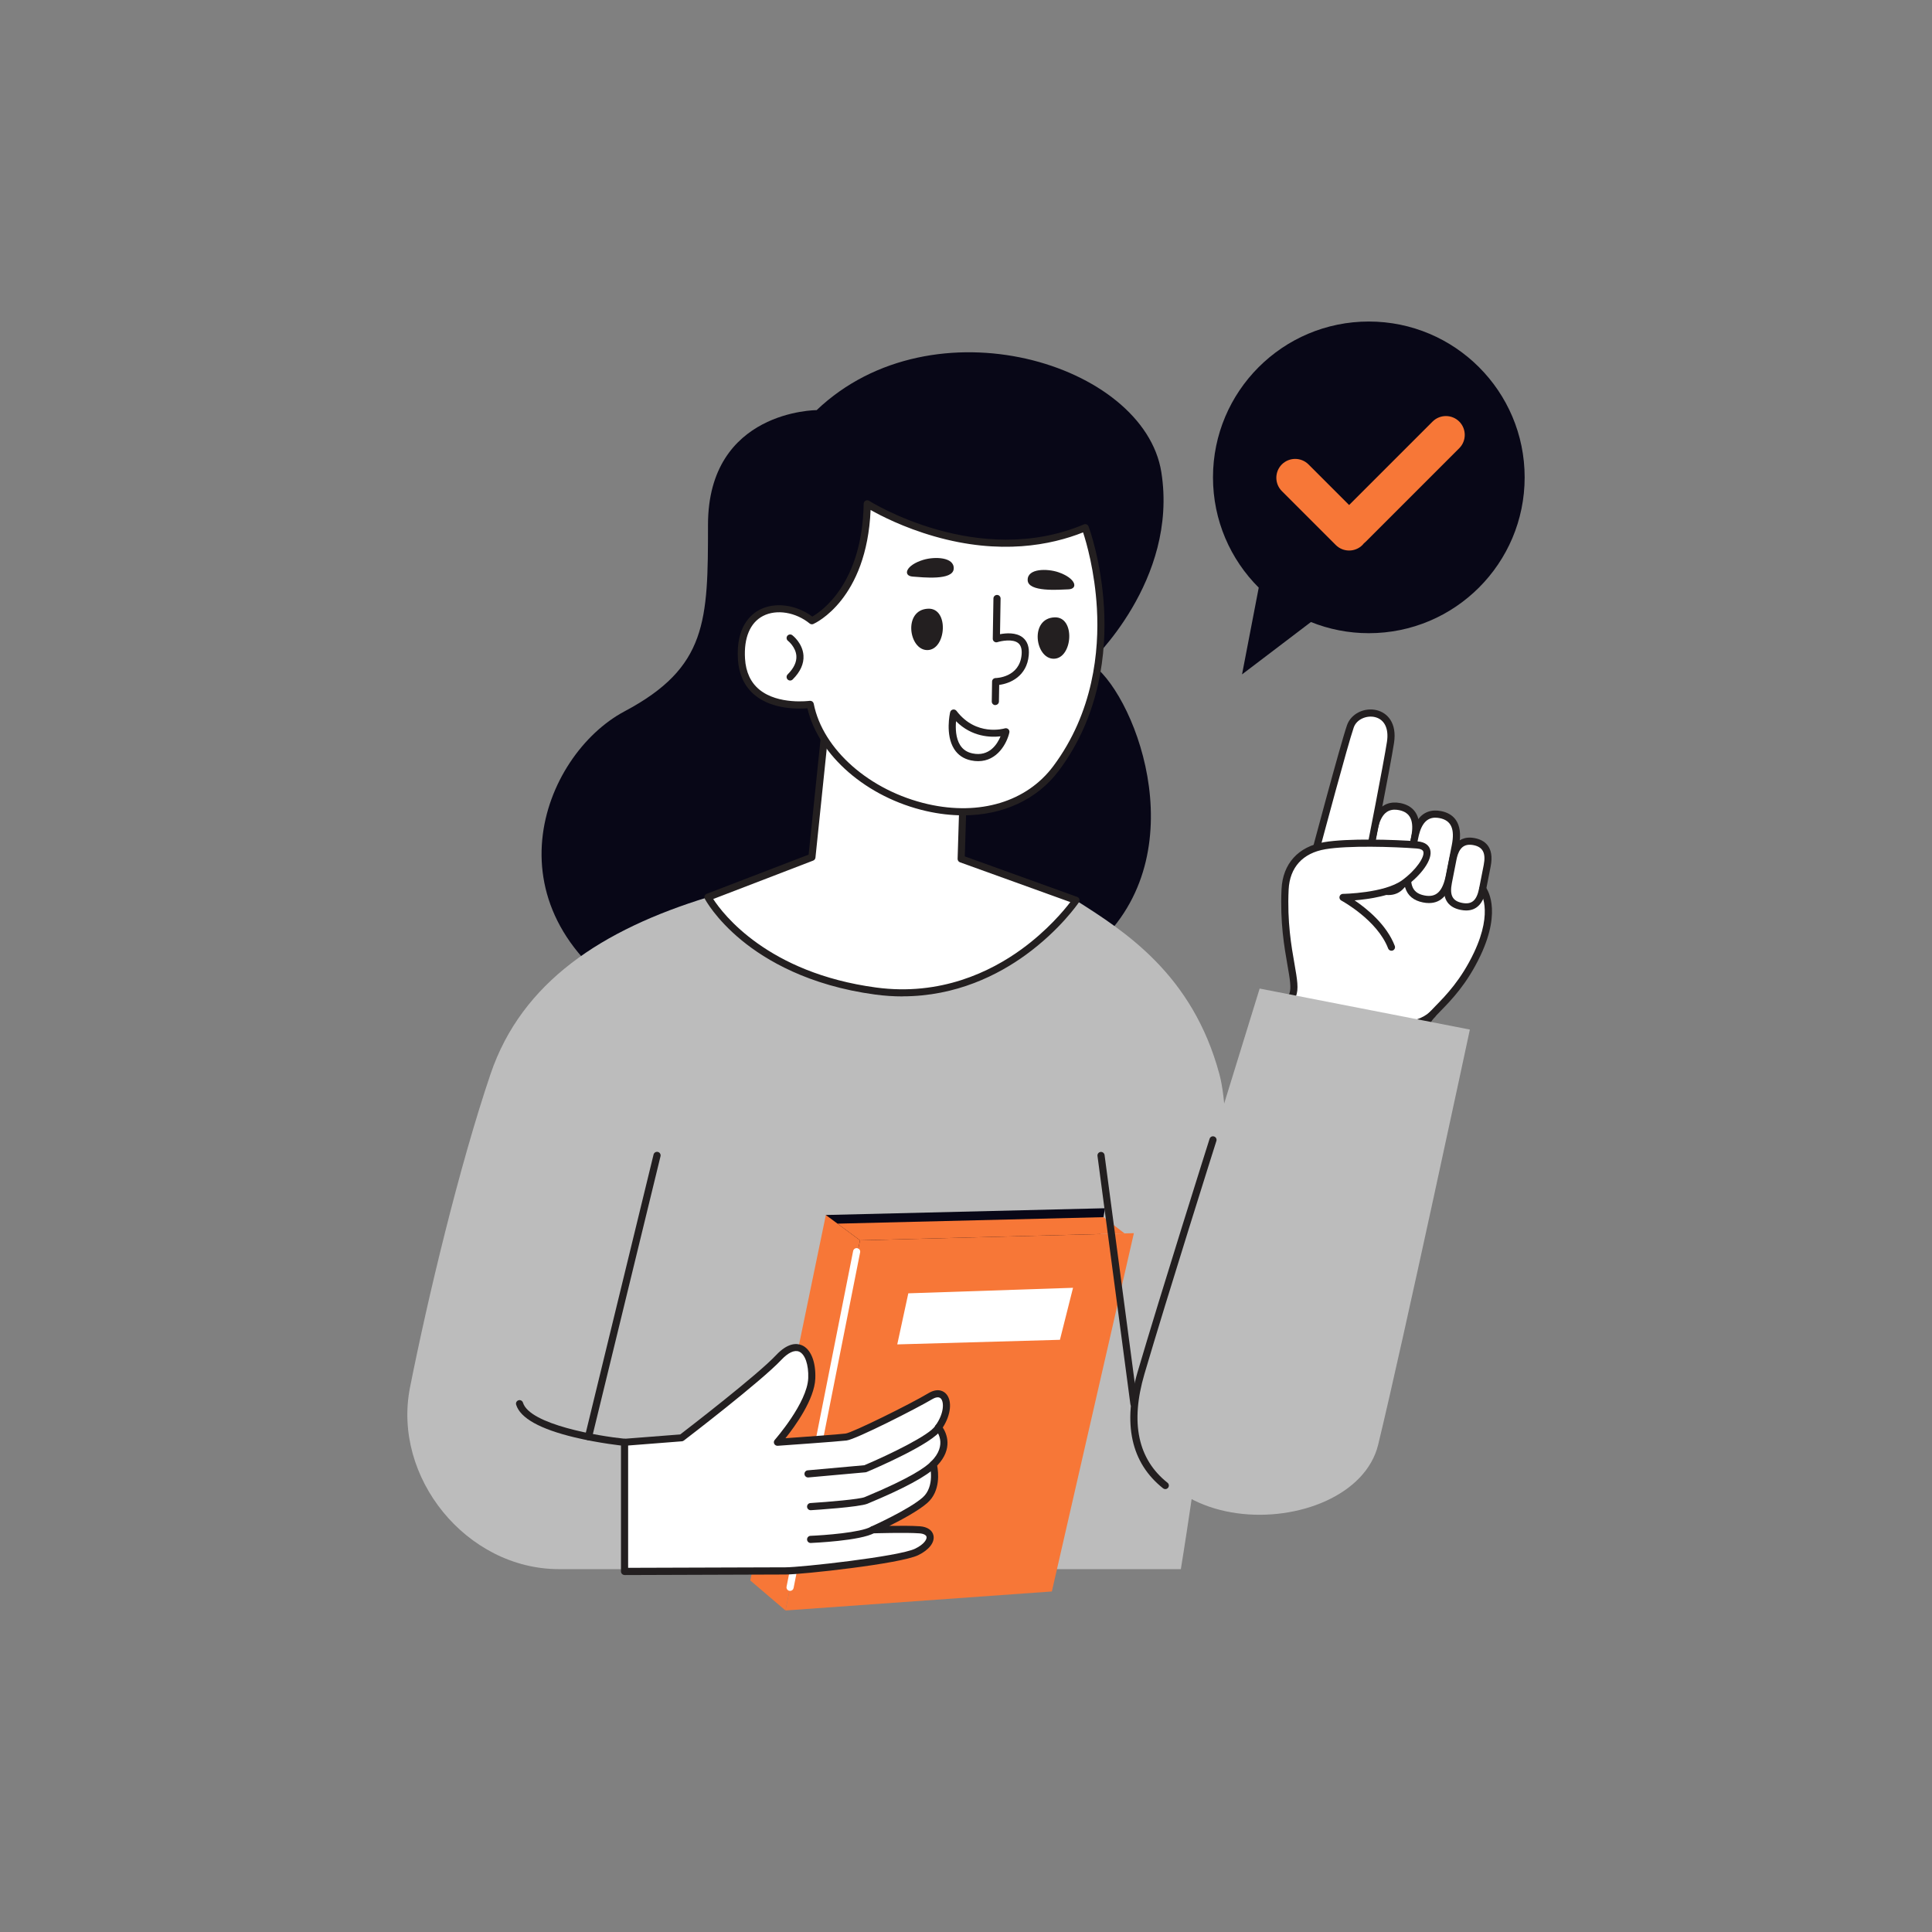 <?xml version="1.0" encoding="UTF-8"?> <svg xmlns="http://www.w3.org/2000/svg" id="Layer_1" viewBox="0 0 500 500"><rect x="0" y="0" width="500" height="500" fill="#808080" stroke="none"/><path d="M317.26,312.69l45.06,6.85,6.94-54.59s1.31-2.63,5.78-7.02c4.47-4.39,7.83-11.42,9.6-17.52s.48-8.31-.93-10.35-41.14-5.39-41.14-5.39l-9.01,21.6s1.77,8.4,1.52,10.05c-.25,1.65-17.81,56.36-17.81,56.36Z" fill="#fff"></path><path d="M362.23,208.75c-5.03-.99-6.22,3.87-6.64,5.97s-.99,5-1.54,7.81c-.64,3.26-.7,7.15,3.88,8.05,4.57.9,6-2.72,6.64-5.98.55-2.81,1.13-5.71,1.54-7.81.41-2.1,1.15-7.05-3.88-8.04Z" fill="#fff"></path><path d="M359.29,231.64c-.49,0-1-.05-1.54-.16-2.4-.47-3.95-1.74-4.59-3.77-.45-1.41-.45-3.11,0-5.37l1.54-7.81c.24-1.23.69-3.04,1.75-4.5,1.39-1.93,3.46-2.68,5.98-2.19,2.81.55,5.89,2.59,4.61,9.12l-1.54,7.81c-.9,4.56-2.98,6.87-6.19,6.87ZM360.96,209.54c-1.27,0-2.27.52-3.03,1.57-.84,1.17-1.22,2.72-1.43,3.78l-1.54,7.81c-.38,1.91-.39,3.37-.04,4.45.44,1.38,1.45,2.18,3.19,2.52,3.05.6,4.71-.97,5.56-5.25l1.54-7.81c.82-4.16-.18-6.37-3.15-6.95h0c-.38-.08-.75-.11-1.09-.11Z" fill="#231f20"></path><path d="M372.75,210.82c-5.03-.99-6.22,3.87-6.64,5.96-.41,2.1-.99,5-1.54,7.81-.64,3.26-.7,7.15,3.88,8.05,4.57.9,6-2.72,6.64-5.98.55-2.81,1.13-5.71,1.54-7.81s1.15-7.05-3.88-8.04Z" fill="#fff"></path><path d="M369.81,233.71c-.49,0-1-.05-1.54-.16-2.4-.47-3.95-1.74-4.59-3.77-.45-1.41-.45-3.11,0-5.37l1.54-7.81c.24-1.23.69-3.04,1.75-4.5,1.39-1.93,3.46-2.68,5.98-2.19h0c2.81.55,5.89,2.59,4.61,9.12l-1.54,7.81c-.9,4.56-2.98,6.87-6.19,6.87ZM371.48,211.61c-1.27,0-2.27.52-3.03,1.57-.84,1.17-1.22,2.72-1.43,3.78l-1.54,7.81c-.38,1.91-.39,3.37-.04,4.45.44,1.38,1.45,2.18,3.19,2.52,3.05.6,4.71-.97,5.56-5.25l1.54-7.81c.82-4.16-.18-6.37-3.15-6.95h0c-.38-.08-.75-.11-1.09-.11Z" fill="#231f20"></path><path d="M381.52,217.82c-4.24-.84-5.17,2.89-5.49,4.5-.32,1.61-.76,3.84-1.18,6-.49,2.5-.48,5.5,3.37,6.26,3.85.76,5-2.01,5.49-4.51.42-2.16.86-4.39,1.18-6,.32-1.61.87-5.41-3.37-6.25Z" fill="#fff"></path><path d="M379.46,235.63c-.45,0-.92-.05-1.43-.15-3.54-.7-4.92-3.17-4.1-7.34l1.18-6c.19-.97.55-2.4,1.45-3.56.83-1.06,2.39-2.21,5.12-1.67,2.43.48,5.12,2.14,4.1,7.33l-1.18,6c-.71,3.58-2.44,5.39-5.15,5.39ZM380.36,218.62c-.99,0-1.76.36-2.33,1.1-.66.84-.94,1.99-1.1,2.78l-1.18,6c-.63,3.18.14,4.68,2.64,5.17,2.51.49,3.78-.6,4.41-3.79l1.18-6c.61-3.09-.21-4.68-2.64-5.16-.35-.07-.67-.1-.98-.1Z" fill="#231f20"></path><path d="M339.8,222.82s7.89-29.67,9.67-34.83c1.78-5.16,11.82-5.14,10.39,4.14-.97,6.28-6.07,32.11-6.07,32.11l-13.98-1.42Z" fill="#fff"></path><path d="M353.78,225.16s-.06,0-.09,0l-13.98-1.42c-.27-.03-.51-.17-.67-.39-.15-.22-.2-.5-.13-.76.32-1.21,7.92-29.76,9.69-34.9,1.01-2.95,4.47-4.69,7.71-3.89,2.69.66,5.27,3.24,4.46,8.48-.96,6.23-6.03,31.89-6.08,32.14-.09.44-.47.74-.9.74ZM340.97,222.01l12.07,1.22c.88-4.46,5.04-25.69,5.9-31.24.53-3.4-.62-5.79-3.08-6.4-2.05-.51-4.75.46-5.52,2.7-1.56,4.52-7.95,28.41-9.37,33.72Z" fill="#231f20"></path><path d="M366.73,218.65c-5.3-.41-17.55-.88-23.88.2-6.32,1.08-9.97,5.11-10.26,11.31-.72,15.19,3.48,23.78,1.94,27.32-1.53,3.54-17.27,55.21-17.27,55.21l42.86-67.56c-2.99-7.81-12.55-12.89-12.55-12.89,0,0,10.95-.12,15.87-3.72,4.92-3.6,8.59-9.45,3.29-9.86Z" fill="#fff"></path><path d="M317.26,313.61c-.09,0-.18-.01-.27-.04-.49-.15-.76-.66-.61-1.15.64-2.11,15.77-51.75,17.3-55.3.57-1.32.13-3.83-.48-7.31-.82-4.7-1.95-11.14-1.54-19.69.31-6.6,4.33-11.04,11.03-12.17,6.08-1.03,18.01-.68,24.1-.21,2.3.18,3.09,1.27,3.34,2.16.75,2.64-2.53,6.71-6.16,9.37-3.5,2.56-9.71,3.44-13.4,3.74,3.14,2.12,8.29,6.27,10.4,11.79.18.48-.06,1.01-.53,1.19s-1.01-.06-1.19-.53c-2.82-7.38-12.03-12.35-12.12-12.4-.37-.2-.56-.62-.46-1.03.1-.41.46-.7.89-.7.11,0,10.71-.16,15.33-3.54,3.69-2.7,5.85-6.05,5.47-7.37-.13-.47-.71-.75-1.71-.83-6-.46-17.73-.82-23.65.19-5.85.99-9.22,4.7-9.5,10.44-.4,8.35.71,14.67,1.52,19.28.69,3.94,1.14,6.54.35,8.36-1.49,3.46-17.08,54.59-17.23,55.11-.12.4-.49.65-.88.65Z" fill="#231f20"></path><path d="M362.33,320.46s-.08,0-.12,0c-.51-.07-.86-.53-.8-1.03.07-.52,6.72-51.85,6.93-54.54.11-1.41,1.35-2.68,3.23-4.6,2.62-2.68,6.57-6.73,9.9-13.77,5.2-10.99,1.56-15.82,1.52-15.87-.31-.4-.25-.98.14-1.29.39-.32.97-.26,1.29.13.19.23,4.47,5.67-1.28,17.82-3.46,7.32-7.55,11.5-10.25,14.27-1.48,1.52-2.65,2.71-2.71,3.46-.22,2.74-6.67,52.52-6.94,54.63-.06.47-.46.8-.91.8Z" fill="#231f20"></path><path d="M362.47,266.3c-1.68,0-2.87-.24-2.99-.27-.5-.11-.82-.6-.71-1.09.11-.5.6-.82,1.09-.71.06.01,6.24,1.25,10.2-2.35.38-.34.96-.32,1.3.06.34.38.32.96-.06,1.3-2.78,2.53-6.35,3.06-8.83,3.06Z" fill="#231f20"></path><path d="M282.03,171.51s22.99-21.21,18.52-49.33-59.02-44.77-89.2-16.04c0,0-28.12,0-28.12,29.68,0,24.92-.21,36.91-21.59,48.27-21.38,11.36-37,51.87,4.66,76.17,41.66,24.3,93.77,7.52,118.64-16.78,24.87-24.3,8.09-65.25-2.91-71.97Z" fill="#080717"></path><path d="M183.22,232.19c-27.34,8.4-48.17,21.87-56.28,45.8-8.1,23.93-16.2,57.76-20.83,81.07-4.63,23.3,14.61,47.03,38.55,47.03h160.94s16.93-102.26,9.98-128.09c-6.94-25.83-24.47-36.96-37.12-44.99l-95.25-.81Z" fill="#bcbcbc"></path><path d="M214.03,184.09l-3.91,37.76-26.91,10.34s10.42,19.86,43.4,24.29c32.98,4.43,51.85-23.48,51.85-23.48l-29.72-10.72.7-22.74-35.42-15.45Z" fill="#fff"></path><path d="M233.59,257.87c-2.28,0-4.65-.15-7.09-.48-17.25-2.32-28.3-8.9-34.53-14.01-6.79-5.57-9.45-10.56-9.56-10.77-.12-.23-.14-.51-.05-.75.09-.25.29-.44.53-.54l26.38-10.14,3.85-37.19c.03-.29.2-.55.45-.7.25-.15.56-.17.83-.05l35.42,15.45c.35.15.57.5.55.87l-.68,22.07,29.09,10.49c.27.1.48.31.56.58.09.27.05.57-.11.8-.2.29-4.91,7.19-13.78,13.63-7.05,5.12-17.94,10.72-31.87,10.72ZM184.58,232.66c2.51,3.87,14.08,19.14,42.16,22.91,16.71,2.25,29.66-4.13,37.58-9.87,6.72-4.87,11.06-10.12,12.68-12.24l-28.56-10.3c-.38-.14-.62-.5-.61-.9l.68-22.12-33.69-14.69-3.78,36.5c-.04.35-.26.64-.59.77l-25.88,9.95ZM210.13,221.85h0,0Z" fill="#231f20"></path><path d="M280.87,136.56s13.02,34.75-7.54,62.28c-17.02,22.8-58.86,7.69-63.63-16.55,0,0-16.93,2.44-17.79-11.77-.87-14.21,11.28-15.51,18.23-9.87,0,0,13.89-6.14,14.32-30.26,0,0,28.21,18.05,56.42,6.17Z" fill="#fff"></path><path d="M249.26,211.01c-3.07,0-6.25-.36-9.51-1.1-15.41-3.5-27.93-14.37-30.79-26.61-2.36.19-9,.35-13.56-3.36-2.69-2.19-4.18-5.34-4.43-9.36-.51-8.35,3.34-11.61,5.68-12.81,3.95-2.03,9.44-1.28,13.57,1.8,2.38-1.35,12.93-8.52,13.3-29.19,0-.33.19-.64.49-.8.29-.16.65-.15.93.04.28.18,28.14,17.65,55.56,6.1.23-.1.49-.1.72,0,.23.1.41.29.5.52.13.36,3.31,8.96,4,21.09.63,11.22-.88,27.63-11.66,42.07-5.64,7.55-14.54,11.61-24.81,11.61ZM209.69,181.37c.43,0,.82.31.9.74,2.34,11.88,14.5,22.57,29.56,26,13.44,3.05,25.56-.62,32.43-9.82,10.44-13.98,11.91-29.91,11.3-40.81-.54-9.66-2.75-17.19-3.58-19.7-8.25,3.28-21.39,5.93-38.49,1.03-8-2.29-13.94-5.38-16.5-6.83-.99,23.13-14.25,29.26-14.82,29.51-.32.14-.69.09-.95-.13-3.62-2.94-8.57-3.75-12.05-1.96-3.35,1.72-5.01,5.65-4.68,11.06.21,3.48,1.47,6.18,3.74,8.03,4.88,3.98,12.92,2.89,13,2.88.04,0,.09,0,.13,0Z" fill="#231f20"></path><polygon points="213.73 314.44 285.98 312.69 283.12 328.99 219.88 333.07 213.73 314.44" fill="#080717"></polygon><polygon points="222.57 321 213.73 314.44 194.17 409.02 203.28 416.79 222.57 321" fill="#f77737"></polygon><polygon points="222.57 321 203.28 416.79 272.22 411.87 293.45 319.14 222.57 321" fill="#f77737"></polygon><path d="M204.47,411.73c-.06,0-.12,0-.18-.02-.5-.1-.83-.58-.73-1.08l17.23-86.87c.1-.5.59-.83,1.08-.73.5.1.83.58.73,1.08l-17.22,86.87c-.09.44-.47.74-.9.74Z" fill="#fff"></path><path d="M161.63,373.27l14.76-1.16s19.91-15.24,25.11-20.78c5.2-5.54,8.83-1.45,8.56,5.37s-8.89,16.56-8.89,16.56c0,0,15.66-1.09,17.78-1.36,2.12-.27,17.52-8.01,21.76-10.55,4.25-2.54,5.84,2.91,2.12,8.09,0,0,3.98,4.36-1.33,9.55,0,0,1.58,5.98-2.14,9.25-3.72,3.27-13.52,7.66-13.52,7.66,0,0,8.44-.27,12.16,0s3.72,3.55-.8,5.73c-4.51,2.18-29.98,4.91-33.94,4.91s-41.65.13-41.65.13v-33.41Z" fill="#fff"></path><path d="M161.63,407.61c-.24,0-.48-.1-.65-.27-.17-.17-.27-.41-.27-.65v-33.41c0-.48.37-.88.85-.92l14.49-1.13c2.17-1.67,19.99-15.4,24.79-20.51,2.99-3.18,5.27-3.16,6.66-2.58,2.33.97,3.67,4.28,3.5,8.62-.21,5.4-5.21,12.31-7.72,15.45,4.37-.31,13.97-1,15.57-1.21,1.75-.23,16.67-7.59,21.41-10.43,2.59-1.55,4.07-.41,4.59.15,1.64,1.78,1.25,5.45-.86,8.72.95,1.47,2.78,5.42-1.45,9.86.31,1.63.92,6.6-2.54,9.65-2.27,2-6.63,4.35-9.84,5.95,2.66-.04,5.94-.05,7.93.1,1.93.14,3.24,1.05,3.5,2.42.34,1.77-1.18,3.71-3.97,5.06-4.66,2.25-30.11,5-34.34,5-3.91,0-41.27.13-41.65.14h0ZM162.56,374.12v31.63c5.82-.02,37.16-.13,40.73-.13,4,0,29.33-2.78,33.54-4.82,2.38-1.15,3.07-2.46,2.96-3.05-.09-.49-.79-.85-1.83-.92-3.63-.27-11.98,0-12.06,0-.44.02-.83-.29-.93-.72-.1-.43.12-.87.52-1.05.1-.04,9.72-4.37,13.29-7.51,3.25-2.86,1.87-8.27,1.86-8.32-.08-.32,0-.66.25-.9,4.58-4.47,1.42-8.12,1.29-8.27-.29-.32-.32-.8-.06-1.16,2.22-3.1,2.23-6.03,1.38-6.95-.61-.66-1.69-.17-2.28.18-3.84,2.3-19.68,10.36-22.12,10.67-2.13.27-17.2,1.32-17.84,1.37-.36.02-.73-.18-.89-.51-.17-.34-.11-.74.14-1.02.08-.1,8.41-9.58,8.66-15.99.13-3.45-.82-6.2-2.37-6.85-1.2-.5-2.83.26-4.6,2.14-5.19,5.53-24.41,20.26-25.23,20.88-.14.11-.31.17-.49.19l-13.91,1.09Z" fill="#231f20"></path><path d="M209.12,382.36c-.47,0-.88-.36-.92-.84-.05-.51.33-.96.84-1l14.65-1.32c6.46-2.73,17.04-7.86,18.35-10.2.25-.44.81-.6,1.26-.35.44.25.6.81.35,1.26-2.06,3.67-17.61,10.31-19.37,11.05-.09.04-.18.06-.28.07l-14.8,1.33s-.06,0-.08,0Z" fill="#231f20"></path><path d="M209.79,390.84c-.48,0-.89-.38-.92-.87-.03-.51.35-.95.86-.98,4.72-.3,12.71-.98,14.06-1.54l.23-.1c11.85-4.92,15.63-7.75,16.84-9,.35-.37.94-.38,1.31-.02.37.35.38.94.02,1.31-2.28,2.37-8.32,5.62-17.46,9.42l-.23.1c-2.08.87-13.37,1.6-14.65,1.68-.02,0-.04,0-.06,0Z" fill="#231f20"></path><path d="M209.79,399.32c-.49,0-.9-.39-.92-.89-.02-.51.38-.94.89-.96,3.45-.14,12.99-.83,15.65-2.36.44-.26,1.01-.1,1.26.34.25.44.1,1.01-.34,1.26-3.59,2.07-15.97,2.58-16.5,2.61-.01,0-.02,0-.04,0Z" fill="#231f20"></path><polygon points="216.74 316.68 285.57 315 291.02 319.2 222.57 321 216.74 316.68" fill="#f77737"></polygon><polygon points="235.07 334.71 232.21 347.93 274.31 346.74 277.7 333.28 235.07 334.71" fill="#fff"></polygon><path d="M326.01,255.84l54.39,10.61s-17.36,81.26-23.73,107.43c-6.37,26.18-70.68,27.32-61.38-18.56l30.71-99.49Z" fill="#bcbcbc"></path><path d="M293.45,364.19c-.46,0-.85-.34-.91-.8l-8.51-64.23c-.07-.51.29-.97.79-1.04.5-.06.97.29,1.04.79l8.51,64.23c.07.51-.29.97-.79,1.04-.04,0-.08,0-.12,0Z" fill="#231f20"></path><path d="M301.58,385.38c-.2,0-.4-.06-.57-.2-8.31-6.58-10.53-16.71-6.6-30.11,5.98-20.35,18.5-59.95,18.63-60.35.15-.49.67-.76,1.16-.6.49.15.76.67.6,1.16-.13.4-12.64,39.97-18.62,60.31-3.7,12.6-1.69,22.07,5.97,28.14.4.32.47.9.15,1.3-.18.23-.45.35-.72.35Z" fill="#231f20"></path><path d="M161.63,374.19s-.06,0-.09,0c-.06,0-6.35-.64-12.84-2.2-8.97-2.15-14.06-4.99-15.12-8.45-.15-.49.12-1,.61-1.15.48-.15,1,.12,1.15.61,1.75,5.69,19.63,8.68,26.38,9.35.51.05.88.5.83,1.01-.05.48-.45.83-.92.83Z" fill="#231f20"></path><path d="M152.31,372.75c-.07,0-.15,0-.22-.03-.5-.12-.8-.62-.68-1.12l17.73-72.8c.12-.5.62-.8,1.12-.68.5.12.8.62.68,1.12l-17.73,72.8c-.1.42-.48.7-.9.7Z" fill="#231f20"></path><path d="M272.94,159.77c5.45-.2,4.69,10.61-.18,10.71-4.86.09-6.39-10.47.18-10.71Z" fill="#231f20"></path><path d="M240.22,157.53c5.45-.2,4.69,10.62-.18,10.71-4.86.09-6.39-10.47.18-10.71Z" fill="#231f20"></path><path d="M257.6,182.48h-.02c-.51,0-.92-.43-.91-.94l.08-5.15c0-.5.41-.9.91-.91.25,0,6.21-.18,6.73-6.04.13-1.43-.17-2.44-.88-3.01-1.43-1.15-4.37-.56-5.38-.24-.28.09-.59.04-.83-.14-.24-.18-.38-.46-.37-.76l.17-10.41c0-.5.42-.91.92-.91h.02c.51,0,.92.43.91.94l-.15,9.22c1.53-.29,4.16-.52,5.88.85,1.22.98,1.75,2.53,1.56,4.61-.49,5.42-4.81,7.3-7.65,7.66l-.07,4.3c0,.5-.42.91-.92.91Z" fill="#231f20"></path><path d="M253.14,196.99c-.58,0-1.2-.06-1.85-.2-1.9-.4-3.37-1.39-4.36-2.95-2.35-3.7-1.09-9.29-1.03-9.52.08-.35.36-.62.71-.69.35-.07.71.06.93.34,5.06,6.65,12.2,4.62,12.51,4.53.31-.09.66-.01.9.21.24.22.34.56.27.88-.63,2.75-3.09,7.4-8.07,7.4ZM247.42,186.65c-.15,1.75-.11,4.35,1.07,6.2.72,1.13,1.76,1.83,3.18,2.13,4.36.93,6.44-2.41,7.27-4.42-2.5.3-7.42.21-11.52-3.91Z" fill="#231f20"></path><path d="M273.87,148.08c4.62,1.57,5.23,4.33,2.65,4.44-2.58.11-10.46.74-10.56-2.37-.1-3.11,5.13-3.01,7.91-2.07Z" fill="#231f20"></path><path d="M238.99,144.87c-4.67,1.42-5.37,4.15-2.8,4.35,2.57.19,10.43,1.08,10.63-2.02.2-3.1-5.03-3.18-7.84-2.32Z" fill="#231f20"></path><path d="M204.49,176.12c-.24,0-.47-.09-.65-.27-.36-.36-.36-.95,0-1.31,1.6-1.6,2.36-3.2,2.26-4.77-.15-2.33-2.15-3.91-2.17-3.92-.4-.31-.48-.89-.17-1.29.31-.4.89-.48,1.29-.17.11.08,2.68,2.08,2.89,5.25.14,2.13-.8,4.22-2.8,6.21-.18.18-.42.27-.65.27Z" fill="#231f20"></path><path d="M354.25,83.21c-22.27,0-40.33,18.06-40.33,40.33,0,11.15,4.52,21.24,11.84,28.54l-4.32,22.45,17.83-13.55c4.63,1.86,9.69,2.89,14.98,2.89,22.27,0,40.33-18.06,40.33-40.33s-18.06-40.33-40.33-40.33Z" fill="#080717"></path><path d="M377.65,109.1h0c-1.9-1.9-5-1.9-6.9,0l-21.6,21.6-10.51-10.51c-1.9-1.9-5-1.9-6.9,0h0c-1.9,1.9-1.9,5,0,6.9l13.96,13.96c1.9,1.9,5,1.9,6.9,0h0c.14-.14.27-.29.39-.45.15-.12.31-.25.45-.39l24.21-24.21c1.9-1.9,1.9-5,0-6.9Z" fill="#f77737"></path></svg> 